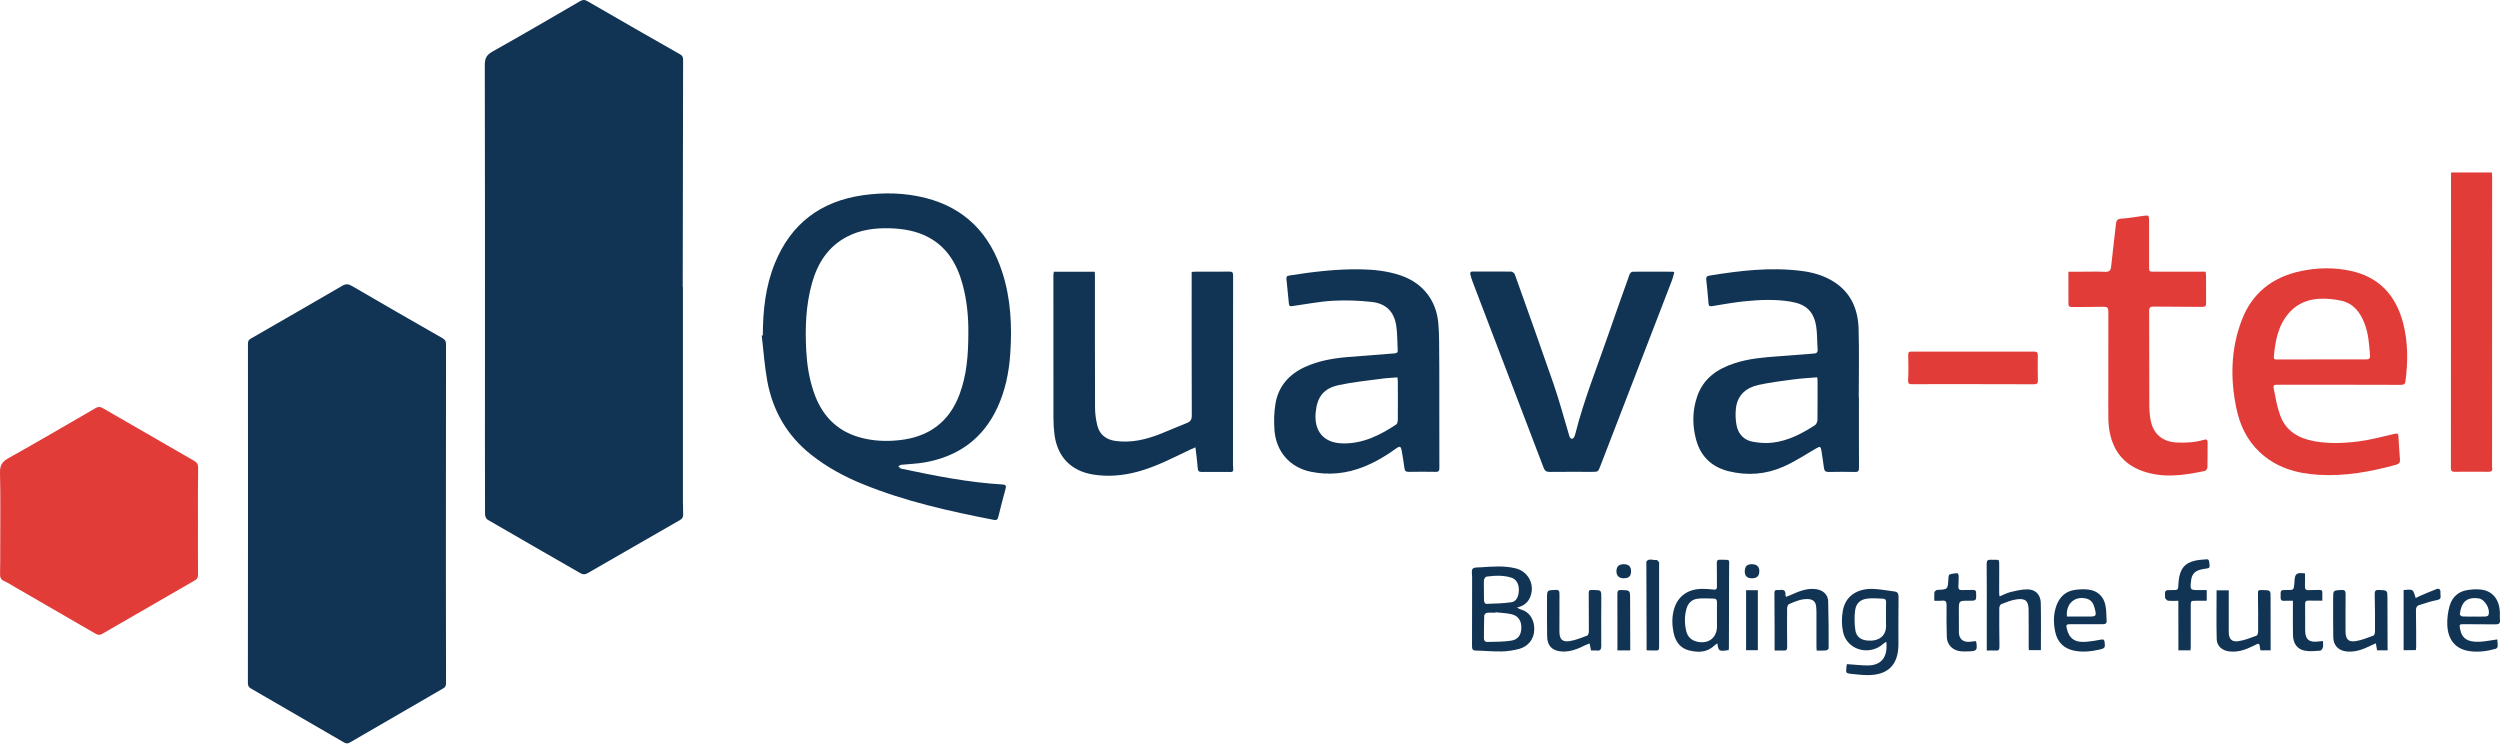 <svg width="296" height="89" viewBox="0 0 296 89" fill="none" xmlns="http://www.w3.org/2000/svg">
<path d="M80.858 33.988C80.858 42.436 80.858 50.878 80.858 59.326C80.858 59.85 80.865 60.367 80.886 60.891C80.9 61.192 80.816 61.401 80.529 61.562C76.882 63.651 73.234 65.748 69.593 67.851C69.307 68.019 69.062 68.061 68.741 67.879C65.072 65.762 61.397 63.666 57.735 61.534C57.56 61.436 57.428 61.115 57.428 60.898C57.413 55.042 57.413 49.187 57.42 43.331C57.42 31.451 57.428 19.572 57.4 7.693C57.4 6.903 57.616 6.491 58.322 6.099C61.788 4.157 65.219 2.151 68.657 0.153C68.965 -0.029 69.209 -0.064 69.537 0.132C71.711 1.397 73.898 2.647 76.078 3.898C77.552 4.744 79.034 5.596 80.515 6.428C80.774 6.575 80.879 6.742 80.879 7.043C80.865 11.27 80.865 15.505 80.858 19.733C80.851 24.408 80.844 29.082 80.837 33.757C80.837 33.834 80.837 33.911 80.837 33.988C80.844 33.988 80.851 33.988 80.858 33.988Z" fill="#113454"/>
<path d="M29.364 60.779C29.364 54.078 29.364 47.384 29.357 40.682C29.357 40.403 29.441 40.235 29.686 40.095C33.305 38.013 36.925 35.931 40.531 33.834C40.936 33.597 41.244 33.611 41.663 33.855C45.227 35.938 48.804 37.992 52.389 40.039C52.704 40.221 52.809 40.41 52.809 40.759C52.794 49.375 52.794 57.991 52.794 66.607C52.794 71.359 52.801 76.111 52.809 80.863C52.809 81.135 52.767 81.338 52.487 81.499C48.791 83.63 45.101 85.768 41.411 87.92C41.167 88.067 40.978 88.046 40.733 87.906C37.058 85.768 33.382 83.637 29.7 81.513C29.441 81.366 29.35 81.17 29.35 80.877C29.364 74.182 29.364 67.481 29.364 60.779Z" fill="#113454"/>
<path d="M23.439 61.702C23.439 63.819 23.431 65.93 23.445 68.047C23.445 68.361 23.355 68.55 23.082 68.711C19.413 70.821 15.745 72.945 12.076 75.063C11.797 75.223 11.566 75.181 11.308 75.028C8.191 73.218 5.06 71.415 1.944 69.612C1.455 69.326 0.973 69.025 0.462 68.781C0.092 68.606 0.001 68.347 0.008 67.977C0.029 66.901 0.029 65.832 0.029 64.756C0.029 61.828 0.071 58.9 0.001 55.972C-0.02 55.112 0.232 54.679 0.979 54.26C4.445 52.317 7.877 50.312 11.315 48.32C11.601 48.152 11.839 48.138 12.125 48.299C15.738 50.389 19.351 52.478 22.97 54.553C23.32 54.756 23.459 54.98 23.459 55.385C23.424 57.502 23.439 59.605 23.439 61.702Z" fill="#E23C39"/>
<path d="M90.319 39.718C90.326 36.79 90.627 33.904 91.745 31.165C93.645 26.504 97.132 23.849 102.115 23.122C104.637 22.759 107.146 22.814 109.613 23.443C114.274 24.638 117.181 27.678 118.648 32.164C119.689 35.344 119.843 38.621 119.612 41.933C119.459 44.113 119.025 46.238 118.103 48.236C116.398 51.94 113.463 54.043 109.487 54.749C108.586 54.91 107.656 54.931 106.741 55.029C106.608 55.042 106.489 55.14 106.356 55.203C106.475 55.301 106.573 55.462 106.706 55.49C110.668 56.328 114.644 57.125 118.704 57.362C119.046 57.383 119.165 57.481 119.067 57.845C118.76 58.963 118.466 60.095 118.194 61.22C118.117 61.534 117.97 61.611 117.677 61.555C112.401 60.528 107.167 59.361 102.171 57.327C99.984 56.44 97.929 55.329 96.07 53.861C93.205 51.604 91.493 48.648 90.843 45.099C90.522 43.331 90.403 41.521 90.186 39.732C90.235 39.732 90.277 39.725 90.319 39.718ZM114.651 39.418C114.672 37.629 114.504 35.616 113.966 33.653C113.316 31.284 112.156 29.271 109.885 28.069C108.467 27.322 106.922 27.077 105.35 27.028C103.582 26.979 101.849 27.203 100.256 28.041C98.034 29.215 96.811 31.158 96.147 33.499C95.4 36.14 95.316 38.844 95.462 41.563C95.553 43.205 95.805 44.819 96.336 46.384C97.258 49.103 98.991 51.01 101.828 51.793C103.338 52.212 104.889 52.289 106.44 52.121C109.927 51.758 112.366 50.011 113.603 46.706C114.455 44.435 114.651 42.066 114.651 39.418Z" fill="#113454"/>
<path d="M124.77 32.171C126.405 32.171 127.984 32.171 129.619 32.171C129.626 32.346 129.64 32.507 129.64 32.667C129.64 37.866 129.633 43.058 129.654 48.257C129.654 48.97 129.752 49.697 129.927 50.389C130.199 51.493 131.003 52.066 132.107 52.212C133.945 52.457 135.685 52.045 137.369 51.381C138.424 50.962 139.465 50.5 140.52 50.088C140.953 49.92 141.114 49.669 141.107 49.194C141.086 43.722 141.093 38.251 141.093 32.779C141.093 32.597 141.093 32.416 141.093 32.192C141.296 32.178 141.457 32.164 141.617 32.164C142.924 32.164 144.231 32.178 145.537 32.157C145.915 32.15 145.999 32.269 145.999 32.625C145.985 40.011 145.992 47.405 145.985 54.791C145.985 54.896 145.978 55.008 145.985 55.112C146.089 56.035 145.964 55.874 145.202 55.874C144.231 55.881 143.266 55.867 142.295 55.881C141.946 55.888 141.827 55.769 141.806 55.406C141.757 54.616 141.638 53.834 141.54 52.967C141.289 53.072 141.114 53.149 140.939 53.226C138.92 54.183 136.935 55.238 134.755 55.832C132.987 56.314 131.184 56.482 129.368 56.175C126.782 55.741 125.196 54.064 124.853 51.472C124.769 50.822 124.728 50.158 124.728 49.501C124.721 43.862 124.721 38.223 124.721 32.577C124.742 32.458 124.756 32.339 124.77 32.171Z" fill="#113454"/>
<path d="M276.944 45.553C274.547 45.553 272.151 45.553 269.747 45.553C269.188 45.553 269.118 45.574 269.23 46.126C269.439 47.174 269.621 48.236 269.991 49.228C270.662 51.017 272.116 51.884 273.939 52.226C275.714 52.562 277.503 52.485 279.264 52.261C280.718 52.073 282.143 51.681 283.576 51.353C283.89 51.283 283.96 51.381 283.974 51.653C284.03 52.569 284.079 53.484 284.156 54.4C284.184 54.756 284.058 54.924 283.715 55.022C280.697 55.853 277.636 56.412 274.492 56.216C271.892 56.056 269.474 55.364 267.518 53.505C266.015 52.08 265.191 50.305 264.778 48.306C264.059 44.819 264.129 41.36 265.386 37.999C266.609 34.715 269.048 32.793 272.465 32.087C274.394 31.689 276.343 31.647 278.272 32.059C281.668 32.779 283.66 34.952 284.519 38.216C285.12 40.494 285.113 42.821 284.806 45.148C284.757 45.511 284.547 45.567 284.226 45.567C281.801 45.553 279.376 45.56 276.944 45.553ZM274.841 42.555C276.595 42.548 278.342 42.548 280.096 42.555C280.41 42.555 280.648 42.506 280.613 42.108C280.508 40.815 280.438 39.508 279.956 38.286C279.446 36.972 278.628 35.903 277.175 35.595C276.329 35.413 275.442 35.33 274.582 35.379C273.283 35.449 272.095 35.91 271.172 36.881C269.747 38.383 269.397 40.284 269.223 42.241C269.188 42.611 269.46 42.562 269.684 42.562C271.396 42.555 273.115 42.555 274.841 42.555Z" fill="#E23C39"/>
<path d="M170.414 47.251C170.414 49.976 170.407 52.709 170.421 55.434C170.421 55.755 170.323 55.874 170.002 55.867C168.926 55.853 167.85 55.846 166.774 55.867C166.424 55.874 166.326 55.727 166.284 55.42C166.194 54.735 166.089 54.057 165.963 53.379C165.865 52.82 165.739 52.778 165.278 53.114C164.097 53.98 162.839 54.714 161.484 55.259C159.436 56.084 157.319 56.3 155.16 55.846C152.735 55.336 151.093 53.484 150.897 50.941C150.82 49.885 150.841 48.788 151.023 47.747C151.386 45.721 152.623 44.316 154.496 43.457C156.124 42.709 157.857 42.415 159.625 42.269C161.449 42.122 163.273 41.982 165.089 41.842C165.334 41.821 165.509 41.773 165.488 41.479C165.432 40.501 165.46 39.508 165.313 38.551C165.055 36.902 164.111 35.938 162.413 35.749C160.897 35.581 159.345 35.525 157.822 35.609C156.201 35.7 154.601 36.022 152.987 36.245C152.777 36.273 152.637 36.259 152.609 35.993C152.518 35.015 152.42 34.044 152.316 33.066C152.288 32.821 152.33 32.667 152.63 32.625C155.397 32.185 158.165 31.85 160.974 31.885C162.609 31.906 164.223 32.073 165.781 32.59C168.437 33.478 170.079 35.546 170.302 38.328C170.358 39.026 170.386 39.732 170.393 40.438C170.421 42.716 170.414 44.987 170.414 47.251ZM165.453 44.679C164.803 44.735 164.188 44.756 163.587 44.84C161.903 45.071 160.198 45.231 158.542 45.588C156.711 45.979 155.949 46.985 155.775 48.837C155.565 51.08 156.753 52.457 158.982 52.499C161.365 52.548 163.384 51.528 165.299 50.27C165.439 50.179 165.502 49.899 165.502 49.704C165.516 48.173 165.509 46.636 165.502 45.106C165.502 44.966 165.474 44.84 165.453 44.679Z" fill="#113454"/>
<path d="M220.098 47.069C220.098 49.843 220.091 52.618 220.105 55.392C220.105 55.727 220.042 55.888 219.651 55.881C218.61 55.853 217.561 55.86 216.513 55.881C216.136 55.888 215.996 55.741 215.954 55.392C215.87 54.721 215.759 54.057 215.661 53.393C215.577 52.834 215.486 52.82 214.99 53.114C213.718 53.855 212.481 54.672 211.147 55.259C209.071 56.175 206.87 56.342 204.655 55.79C202.677 55.294 201.364 54.05 200.825 52.08C200.357 50.361 200.364 48.621 200.951 46.923C201.678 44.812 203.313 43.68 205.347 43.016C207.038 42.457 208.799 42.311 210.56 42.185C211.957 42.087 213.348 41.961 214.738 41.863C215.074 41.842 215.234 41.738 215.206 41.36C215.137 40.459 215.172 39.55 215.039 38.663C214.759 36.881 213.851 36.022 212.055 35.721C210.203 35.407 208.344 35.49 206.493 35.679C205.228 35.812 203.97 36.042 202.719 36.245C202.419 36.294 202.307 36.231 202.286 35.91C202.216 34.98 202.125 34.051 202.02 33.121C201.985 32.835 202.069 32.688 202.356 32.639C205.969 32.045 209.602 31.612 213.264 32.073C214.626 32.241 215.94 32.611 217.121 33.359C219.155 34.645 219.979 36.608 220.056 38.886C220.14 41.612 220.077 44.344 220.077 47.069C220.07 47.069 220.084 47.069 220.098 47.069ZM215.158 44.672C214.158 44.756 213.201 44.805 212.265 44.931C210.895 45.113 209.525 45.287 208.184 45.581C206.737 45.902 205.717 46.783 205.535 48.334C205.458 48.991 205.486 49.69 205.605 50.34C205.801 51.374 206.458 52.101 207.506 52.296C208.261 52.443 209.064 52.499 209.826 52.415C211.699 52.205 213.334 51.353 214.892 50.34C215.053 50.235 215.179 49.948 215.186 49.739C215.206 48.194 215.199 46.643 215.199 45.092C215.186 44.98 215.172 44.861 215.158 44.672Z" fill="#113454"/>
<path d="M198.233 32.241C198.149 32.541 198.086 32.87 197.967 33.177C195.144 40.515 192.307 47.852 189.477 55.189C189.212 55.874 189.219 55.867 188.464 55.867C186.801 55.867 185.145 55.853 183.482 55.874C183.069 55.881 182.895 55.734 182.755 55.357C179.96 48.006 177.144 40.668 174.341 33.317C174.237 33.045 174.16 32.765 174.09 32.486C174.034 32.262 174.118 32.143 174.376 32.15C175.9 32.15 177.423 32.136 178.939 32.157C179.086 32.157 179.31 32.36 179.366 32.521C180.91 36.846 182.461 41.164 183.957 45.504C184.628 47.454 185.159 49.452 185.753 51.43C185.781 51.535 185.802 51.639 185.85 51.737C185.99 52.01 186.214 52.024 186.368 51.765C186.437 51.646 186.479 51.514 186.514 51.381C187.542 47.307 189.121 43.415 190.483 39.453C191.287 37.126 192.112 34.806 192.943 32.486C192.992 32.353 193.167 32.171 193.286 32.171C194.886 32.157 196.479 32.164 198.079 32.171C198.107 32.171 198.135 32.192 198.233 32.241Z" fill="#113454"/>
<path d="M244.898 32.171C245.422 32.171 245.883 32.171 246.337 32.171C247.309 32.171 248.273 32.136 249.244 32.185C249.74 32.206 249.908 32.031 249.957 31.563C250.132 29.872 250.348 28.188 250.53 26.504C250.572 26.12 250.677 25.924 251.138 25.889C252.026 25.833 252.906 25.679 253.786 25.554C254.401 25.463 254.45 25.498 254.45 26.106C254.45 27.93 254.45 29.753 254.45 31.577C254.45 32.164 254.45 32.164 255.065 32.164C256.938 32.164 258.818 32.164 260.69 32.164C260.83 32.164 260.963 32.164 261.145 32.164C261.166 32.36 261.194 32.52 261.194 32.681C261.201 33.757 261.187 34.827 261.201 35.896C261.208 36.217 261.096 36.336 260.774 36.336C258.853 36.322 256.931 36.322 255.009 36.301C254.632 36.294 254.457 36.378 254.457 36.804C254.471 40.494 254.464 44.19 254.478 47.88C254.478 48.523 254.52 49.173 254.646 49.794C254.953 51.381 256.037 52.289 257.658 52.387C258.769 52.45 259.873 52.387 260.942 52.073C261.277 51.975 261.382 52.059 261.382 52.401C261.368 53.379 261.389 54.365 261.361 55.343C261.354 55.49 261.194 55.727 261.068 55.755C258.622 56.279 256.169 56.643 253.717 55.79C251.313 54.952 250.076 53.191 249.72 50.759C249.629 50.123 249.622 49.48 249.622 48.837C249.615 44.854 249.615 40.871 249.629 36.888C249.629 36.448 249.51 36.315 249.063 36.322C247.833 36.357 246.603 36.336 245.373 36.35C245.122 36.35 244.905 36.336 244.905 36.001C244.905 34.75 244.898 33.492 244.898 32.171Z" fill="#E23C39"/>
<path d="M290.207 20.418C291.842 20.418 293.422 20.418 295.036 20.418C295.05 20.648 295.078 20.858 295.071 21.061C295.064 32.388 295.057 43.715 295.057 55.049C295.057 55.154 295.05 55.266 295.071 55.371C295.134 55.734 294.98 55.867 294.617 55.86C293.296 55.846 291.975 55.846 290.647 55.86C290.326 55.86 290.186 55.79 290.186 55.42C290.2 43.925 290.2 32.423 290.2 20.928C290.207 20.781 290.207 20.627 290.207 20.418Z" fill="#E23C39"/>
<path d="M233.585 45.483C231.188 45.483 228.791 45.476 226.387 45.49C226.017 45.49 225.898 45.42 225.919 45.001C225.975 44.023 225.954 43.037 225.933 42.059C225.926 41.737 225.989 41.626 226.324 41.626C231.167 41.633 236.009 41.633 240.852 41.633C241.173 41.633 241.278 41.752 241.278 42.073C241.264 43.051 241.257 44.036 241.285 45.015C241.299 45.413 241.152 45.504 240.782 45.497C238.378 45.483 235.981 45.49 233.585 45.483C233.585 45.49 233.585 45.49 233.585 45.483Z" fill="#E23C39"/>
<path d="M179.61 71.932C179.834 72.051 179.918 72.114 180.016 72.142C181.259 72.491 181.665 73.532 181.658 74.518C181.651 75.636 180.959 76.544 179.841 76.838C179.184 77.012 178.485 77.117 177.807 77.131C176.78 77.152 175.753 77.047 174.726 77.026C174.334 77.019 174.286 76.803 174.286 76.488C174.293 73.777 174.293 71.066 174.299 68.354C174.299 68.005 174.188 67.544 174.362 67.348C174.544 67.145 175.019 67.187 175.369 67.166C176.731 67.076 178.094 66.957 179.45 67.292C181.05 67.683 181.839 69.416 181.085 70.884C180.791 71.429 180.337 71.764 179.61 71.932ZM177.06 72.491C177.06 72.512 177.053 72.526 177.053 72.547C176.717 72.547 176.375 72.519 176.039 72.561C175.921 72.575 175.739 72.764 175.732 72.882C175.697 73.77 175.711 74.657 175.697 75.552C175.69 75.838 175.837 76.013 176.102 76.006C177.053 75.978 178.01 75.999 178.939 75.852C179.771 75.719 180.127 75.133 180.127 74.287C180.127 73.463 179.736 72.889 178.925 72.715C178.318 72.582 177.689 72.561 177.06 72.491ZM175.697 69.857C175.704 70.283 175.683 70.716 175.711 71.142C175.718 71.275 175.865 71.506 175.942 71.499C176.948 71.464 177.968 71.45 178.96 71.303C179.54 71.219 179.827 70.604 179.834 69.85C179.841 69.13 179.519 68.571 178.932 68.389C177.975 68.096 176.99 68.138 176.012 68.27C175.893 68.284 175.725 68.515 175.704 68.662C175.669 69.053 175.697 69.458 175.697 69.857Z" fill="#113454"/>
<path d="M218.679 78.633C219.581 78.689 220.384 78.794 221.195 78.787C222.607 78.773 223.55 77.949 223.34 75.985C223.208 76.069 223.096 76.125 223.005 76.209C221.342 77.718 218.665 76.97 218.211 74.804C218.044 74.001 218.044 73.113 218.19 72.309C218.491 70.632 219.804 69.689 221.705 69.724C222.572 69.745 223.438 69.927 224.305 70.031C224.689 70.08 224.787 70.29 224.787 70.66C224.766 72.533 224.773 74.399 224.773 76.272C224.773 78.724 223.536 79.954 221.083 79.933C220.468 79.926 219.86 79.856 219.245 79.793C218.547 79.717 218.547 79.703 218.617 78.997C218.617 78.85 218.665 78.71 218.679 78.633ZM223.305 72.813C223.305 72.309 223.291 71.799 223.312 71.296C223.326 71.017 223.201 70.891 222.949 70.884C222.369 70.863 221.782 70.807 221.202 70.863C220.301 70.94 219.763 71.394 219.644 72.281C219.546 73.043 219.567 73.84 219.672 74.601C219.777 75.363 220.301 75.761 221.069 75.838C222.313 75.964 223.417 75.412 223.305 73.875C223.284 73.525 223.305 73.169 223.305 72.813Z" fill="#113454"/>
<path d="M204.676 76.97C203.53 77.145 203.474 77.117 203.334 76.174C203.208 76.265 203.096 76.328 203.006 76.411C202.132 77.264 201.077 77.278 199.994 77.012C198.918 76.747 198.373 75.95 198.156 74.93C197.967 74.022 197.939 73.106 198.184 72.198C198.624 70.562 199.896 69.675 201.706 69.724C202.09 69.738 202.475 69.745 202.852 69.801C203.187 69.85 203.292 69.752 203.285 69.416C203.271 68.501 203.292 67.579 203.271 66.663C203.264 66.363 203.369 66.258 203.669 66.272C204.92 66.314 204.725 66.083 204.725 67.299C204.725 70.374 204.711 73.456 204.704 76.53C204.711 76.684 204.69 76.831 204.676 76.97ZM203.285 72.924C203.285 72.386 203.278 71.855 203.292 71.317C203.299 71.059 203.201 70.884 202.943 70.877C202.286 70.863 201.622 70.807 200.979 70.891C200.308 70.975 199.854 71.429 199.672 72.093C199.435 72.966 199.442 73.84 199.651 74.72C199.833 75.482 200.35 75.88 201.091 76.006C202.377 76.223 203.285 75.454 203.292 74.161C203.285 73.749 203.285 73.337 203.285 72.924Z" fill="#113454"/>
<path d="M235.234 77.026C235.234 75.489 235.234 74.035 235.234 72.582C235.234 70.639 235.241 68.69 235.22 66.747C235.22 66.384 235.338 66.258 235.702 66.272C236.806 66.328 236.701 66.027 236.708 67.264C236.715 68.228 236.701 69.193 236.701 70.157C236.701 70.29 236.722 70.416 236.743 70.618C237.204 70.43 237.596 70.213 238.015 70.108C238.693 69.948 239.391 69.766 240.076 69.78C241.027 69.801 241.607 70.423 241.628 71.38C241.669 73.232 241.642 75.084 241.642 76.977C241.173 76.977 240.726 76.977 240.216 76.977C240.209 76.831 240.195 76.67 240.195 76.509C240.195 75.084 240.202 73.658 240.188 72.24C240.181 71.156 239.825 70.807 238.742 70.968C238.127 71.059 237.533 71.303 236.953 71.527C236.827 71.576 236.715 71.841 236.715 72.002C236.708 73.518 236.708 75.035 236.736 76.551C236.743 76.956 236.617 77.061 236.24 77.026C235.918 76.998 235.597 77.026 235.234 77.026Z" fill="#113454"/>
<path d="M295.679 75.706C295.7 75.992 295.742 76.265 295.728 76.53C295.721 76.635 295.595 76.789 295.497 76.817C294.47 77.103 293.415 77.25 292.352 77.089C290.752 76.845 289.837 75.782 289.76 74.007C289.725 73.26 289.83 72.47 290.032 71.75C290.319 70.723 291.046 70.031 292.136 69.864C292.688 69.773 293.275 69.738 293.827 69.815C295.155 70.004 295.93 71.01 295.986 72.498C295.993 72.806 295.965 73.113 295.993 73.413C296.042 73.84 295.825 73.931 295.455 73.924C294.197 73.91 292.932 73.903 291.675 73.903C291.185 73.903 291.179 73.959 291.269 74.448C291.486 75.643 292.206 76.027 293.554 75.985C294.232 75.957 294.91 75.81 295.679 75.706ZM292.911 73.001C293.373 73.001 293.834 73.015 294.295 72.994C294.407 72.987 294.589 72.924 294.624 72.841C294.903 72.156 294.225 70.968 293.491 70.856C291.898 70.618 291.395 71.485 291.241 72.722C291.234 72.799 291.43 72.98 291.542 72.987C291.989 73.015 292.45 73.001 292.911 73.001Z" fill="#113454"/>
<path d="M246.973 73.903C246.358 73.903 245.743 73.903 245.129 73.903C244.653 73.903 244.597 73.98 244.716 74.455C245.003 75.636 245.702 76.111 247.05 75.985C247.63 75.936 248.21 75.838 248.776 75.727C249.084 75.664 249.154 75.782 249.188 76.034C249.272 76.677 249.216 76.768 248.587 76.907C247.609 77.131 246.617 77.243 245.618 77.047C244.332 76.796 243.563 76.006 243.319 74.727C243.116 73.693 243.123 72.652 243.5 71.653C243.871 70.681 244.542 70.024 245.59 69.857C246.128 69.773 246.694 69.738 247.239 69.801C248.329 69.92 249.077 70.604 249.286 71.68C249.405 72.275 249.384 72.896 249.426 73.504C249.447 73.805 249.279 73.903 249 73.903C248.329 73.896 247.651 73.903 246.973 73.903ZM244.723 73.001C245.576 73.001 246.407 73.001 247.232 73.001C248.217 73.001 248.252 72.959 248.008 72.002C247.875 71.471 247.623 71.024 247.043 70.877C245.646 70.528 244.576 71.478 244.723 73.001Z" fill="#113454"/>
<path d="M188.38 77.019C188.317 76.719 188.268 76.481 188.205 76.181C188.045 76.244 187.898 76.299 187.758 76.362C186.871 76.803 185.976 77.194 184.956 77.138C183.817 77.082 183.195 76.481 183.181 75.342C183.16 73.854 183.167 72.372 183.167 70.884C183.167 69.864 183.167 69.885 184.187 69.843C184.586 69.829 184.642 69.99 184.642 70.325C184.628 71.813 184.635 73.295 184.635 74.783C184.635 75.671 184.963 76.041 185.843 75.908C186.556 75.803 187.248 75.503 187.933 75.251C188.038 75.209 188.114 74.951 188.121 74.79C188.128 73.337 188.114 71.876 188.107 70.423C188.101 69.85 188.107 69.843 188.694 69.857C189.596 69.878 189.596 69.878 189.596 70.758C189.589 72.659 189.568 74.559 189.589 76.46C189.596 76.9 189.47 77.082 189.023 77.019C188.806 76.998 188.611 77.019 188.38 77.019Z" fill="#113454"/>
<path d="M282.695 76.998C282.234 76.998 281.857 76.998 281.451 76.998C281.402 76.733 281.361 76.481 281.298 76.167C281.102 76.251 280.941 76.32 280.788 76.397C279.872 76.845 278.95 77.236 277.888 77.138C276.888 77.047 276.28 76.453 276.259 75.44C276.231 73.91 276.245 72.379 276.245 70.849C276.245 69.885 276.245 69.906 277.224 69.85C277.622 69.829 277.72 69.969 277.72 70.339C277.706 71.827 277.706 73.309 277.713 74.797C277.72 75.664 278.041 76.034 278.88 75.915C279.607 75.81 280.312 75.51 281.011 75.258C281.116 75.216 281.2 74.951 281.2 74.79C281.207 73.323 281.207 71.848 281.165 70.381C281.151 69.948 281.263 69.829 281.696 69.85C282.667 69.892 282.667 69.871 282.674 70.849C282.681 72.687 282.681 74.525 282.688 76.362C282.695 76.558 282.695 76.754 282.695 76.998Z" fill="#113454"/>
<path d="M268.845 76.998C268.419 76.998 268.042 76.998 267.671 76.998C267.65 76.97 267.615 76.949 267.615 76.928C267.483 76.104 267.601 76.069 266.756 76.488C265.882 76.928 264.981 77.243 263.975 77.131C263.122 77.04 262.479 76.509 262.458 75.678C262.409 73.763 262.444 71.848 262.444 69.899C262.906 69.899 263.374 69.899 263.884 69.899C263.884 70.066 263.884 70.213 263.884 70.36C263.884 71.848 263.884 73.33 263.884 74.818C263.884 75.643 264.226 76.041 265.03 75.915C265.764 75.81 266.469 75.517 267.168 75.265C267.28 75.223 267.364 74.965 267.364 74.804C267.371 73.365 267.364 71.925 267.343 70.486C267.336 69.864 267.322 69.85 267.916 69.864C268.845 69.885 268.845 69.885 268.838 70.821C268.838 72.862 268.845 74.895 268.845 76.998Z" fill="#113454"/>
<path d="M210.112 77.026C210.112 76.167 210.112 75.377 210.112 74.581C210.105 73.141 210.105 71.701 210.091 70.262C210.084 69.969 210.168 69.822 210.476 69.857C210.566 69.864 210.664 69.871 210.748 69.857C211.181 69.794 211.44 69.913 211.391 70.409C211.384 70.479 211.433 70.549 211.468 70.667C211.643 70.597 211.796 70.541 211.943 70.479C212.942 70.038 213.942 69.584 215.081 69.766C215.87 69.892 216.436 70.416 216.457 71.198C216.513 73.05 216.513 74.902 216.513 76.754C216.513 76.845 216.317 76.998 216.206 77.012C215.856 77.047 215.5 77.026 215.095 77.026C215.081 76.845 215.067 76.684 215.067 76.523C215.067 75.174 215.074 73.826 215.067 72.484C215.067 72.24 215.053 71.995 215.025 71.75C214.955 71.24 214.647 70.968 214.13 70.933C213.292 70.884 212.537 71.205 211.796 71.541C211.678 71.597 211.594 71.869 211.594 72.037C211.58 73.553 211.58 75.07 211.601 76.586C211.608 76.928 211.51 77.054 211.16 77.026C210.825 77.005 210.497 77.026 210.112 77.026Z" fill="#113454"/>
<path d="M257.916 71.135C257.455 71.135 257.071 71.163 256.693 71.121C256.568 71.108 256.463 70.933 256.351 70.821C256.337 70.807 256.351 70.765 256.344 70.73C256.302 69.857 256.302 69.857 257.183 69.864C257.895 69.871 257.888 69.871 257.923 69.158C257.937 68.85 257.972 68.543 258.035 68.249C258.294 67.027 259.02 66.447 260.474 66.286C260.593 66.272 260.718 66.272 260.844 66.258C261.55 66.174 261.536 66.174 261.613 66.88C261.641 67.152 261.585 67.278 261.305 67.306C261.047 67.334 260.788 67.383 260.537 67.446C259.866 67.607 259.503 68.019 259.426 68.732C259.307 69.871 259.286 69.871 260.432 69.864C260.704 69.864 260.977 69.864 261.277 69.864C261.277 70.297 261.277 70.688 261.277 71.129C260.858 71.129 260.467 71.129 260.069 71.129C259.384 71.129 259.384 71.129 259.384 71.792C259.384 73.386 259.384 74.979 259.384 76.572C259.384 76.705 259.37 76.838 259.356 76.998C258.881 76.998 258.426 76.998 257.923 76.998C257.916 75.049 257.916 73.127 257.916 71.135Z" fill="#113454"/>
<path d="M272.912 67.893C272.912 68.41 272.933 68.899 272.905 69.388C272.884 69.745 272.996 69.899 273.373 69.871C273.786 69.843 274.205 69.871 274.617 69.85C274.883 69.836 274.981 69.934 274.967 70.192C274.953 70.479 274.967 70.772 274.967 71.115C274.401 71.115 273.884 71.135 273.366 71.108C273.01 71.087 272.919 71.226 272.926 71.562C272.94 72.589 272.926 73.616 272.933 74.643C272.94 75.699 273.387 76.083 274.436 75.957C274.617 75.936 274.799 75.922 275.044 75.901C275.044 76.174 275.085 76.425 275.03 76.649C274.995 76.803 274.834 77.033 274.715 77.04C274.107 77.082 273.478 77.152 272.891 77.04C271.969 76.865 271.501 76.181 271.487 75.147C271.466 74.001 271.48 72.847 271.48 71.701C271.48 71.534 271.48 71.366 271.48 71.129C271.102 71.129 270.753 71.115 270.411 71.135C270.124 71.15 270.019 71.024 270.026 70.758C270.026 70.709 270.026 70.667 270.026 70.618C270.012 69.85 270.012 69.85 270.781 69.857C271.578 69.864 271.578 69.864 271.654 69.067C271.661 68.976 271.661 68.885 271.668 68.794C271.717 67.914 271.92 67.76 272.912 67.893Z" fill="#113454"/>
<path d="M233.92 75.908C233.976 75.985 233.99 75.999 233.99 76.013C234.137 76.998 234.06 77.096 233.053 77.124C232.746 77.131 232.439 77.145 232.131 77.11C231.195 77.012 230.531 76.348 230.503 75.419C230.461 74.182 230.461 72.938 230.475 71.695C230.482 71.268 230.391 71.066 229.923 71.121C229.65 71.156 229.378 71.129 229.021 71.129C229.021 70.765 229 70.43 229.035 70.108C229.049 70.01 229.217 69.933 229.322 69.843C229.329 69.836 229.35 69.843 229.364 69.843C230.622 69.794 230.622 69.794 230.685 68.55C230.692 68.368 230.719 68.068 230.817 68.026C231.111 67.914 231.439 67.886 231.754 67.865C231.803 67.865 231.907 68.075 231.907 68.187C231.914 68.599 231.893 69.011 231.872 69.423C231.859 69.724 231.963 69.878 232.292 69.864C232.718 69.843 233.151 69.864 233.585 69.85C233.85 69.843 233.969 69.913 233.976 70.206C234.004 71.129 234.018 71.129 233.088 71.129C231.928 71.121 231.928 71.121 231.928 72.302C231.928 73.162 231.921 74.022 231.935 74.874C231.949 75.65 232.418 76.048 233.193 75.985C233.445 75.971 233.689 75.936 233.92 75.908Z" fill="#113454"/>
<path d="M194.956 76.97C194.956 76.397 194.956 75.817 194.956 75.237C194.949 72.358 194.935 69.479 194.928 66.607C194.928 66.558 194.907 66.502 194.935 66.475C195.27 66.055 195.724 66.37 196.123 66.3C196.206 66.286 196.346 66.461 196.43 66.572C196.472 66.635 196.437 66.754 196.437 66.845C196.437 70.045 196.437 73.246 196.437 76.439C196.437 77.019 196.437 77.026 195.829 77.019C195.571 77.019 195.305 77.012 195.046 77.005C195.018 77.012 194.991 76.984 194.956 76.97Z" fill="#113454"/>
<path d="M284.589 76.984C284.589 74.622 284.589 72.281 284.589 69.857C284.938 69.857 285.358 69.738 285.609 69.892C285.833 70.024 285.882 70.458 286.021 70.807C286.147 70.744 286.301 70.653 286.462 70.583C287.133 70.297 287.803 70.004 288.488 69.745C288.782 69.633 288.956 69.78 288.949 70.108C288.942 70.248 288.949 70.388 288.963 70.52C289.005 70.884 288.866 70.989 288.488 71.059C287.803 71.184 287.133 71.429 286.462 71.632C286.133 71.729 286.042 71.953 286.049 72.296C286.077 73.721 286.07 75.147 286.077 76.572C286.077 76.691 286.056 76.817 286.042 76.97C285.574 76.984 285.106 76.984 284.589 76.984Z" fill="#113454"/>
<path d="M193.02 77.005C192.496 77.005 192.042 77.005 191.504 77.005C191.504 76.74 191.504 76.481 191.504 76.23C191.504 74.252 191.511 72.281 191.497 70.304C191.497 69.975 191.566 69.85 191.93 69.857C193.006 69.885 193.006 69.871 193.006 70.94C193.013 72.778 193.013 74.615 193.02 76.453C193.02 76.621 193.02 76.789 193.02 77.005Z" fill="#113454"/>
<path d="M206.737 69.878C207.212 69.878 207.653 69.878 208.128 69.878C208.128 72.247 208.128 74.594 208.128 76.984C207.681 76.984 207.226 76.984 206.737 76.984C206.737 74.636 206.737 72.275 206.737 69.878Z" fill="#113454"/>
<path d="M192.279 66.803C192.845 66.81 193.125 67.082 193.118 67.648C193.118 68.222 192.838 68.48 192.216 68.466C191.678 68.459 191.371 68.138 191.385 67.6C191.406 67.055 191.692 66.796 192.279 66.803Z" fill="#113454"/>
<path d="M206.583 67.579C206.611 67.02 206.891 66.775 207.492 66.803C208.044 66.824 208.337 67.138 208.302 67.691C208.275 68.249 207.967 68.494 207.338 68.466C206.807 68.438 206.556 68.138 206.583 67.579Z" fill="#113454"/>
</svg>

